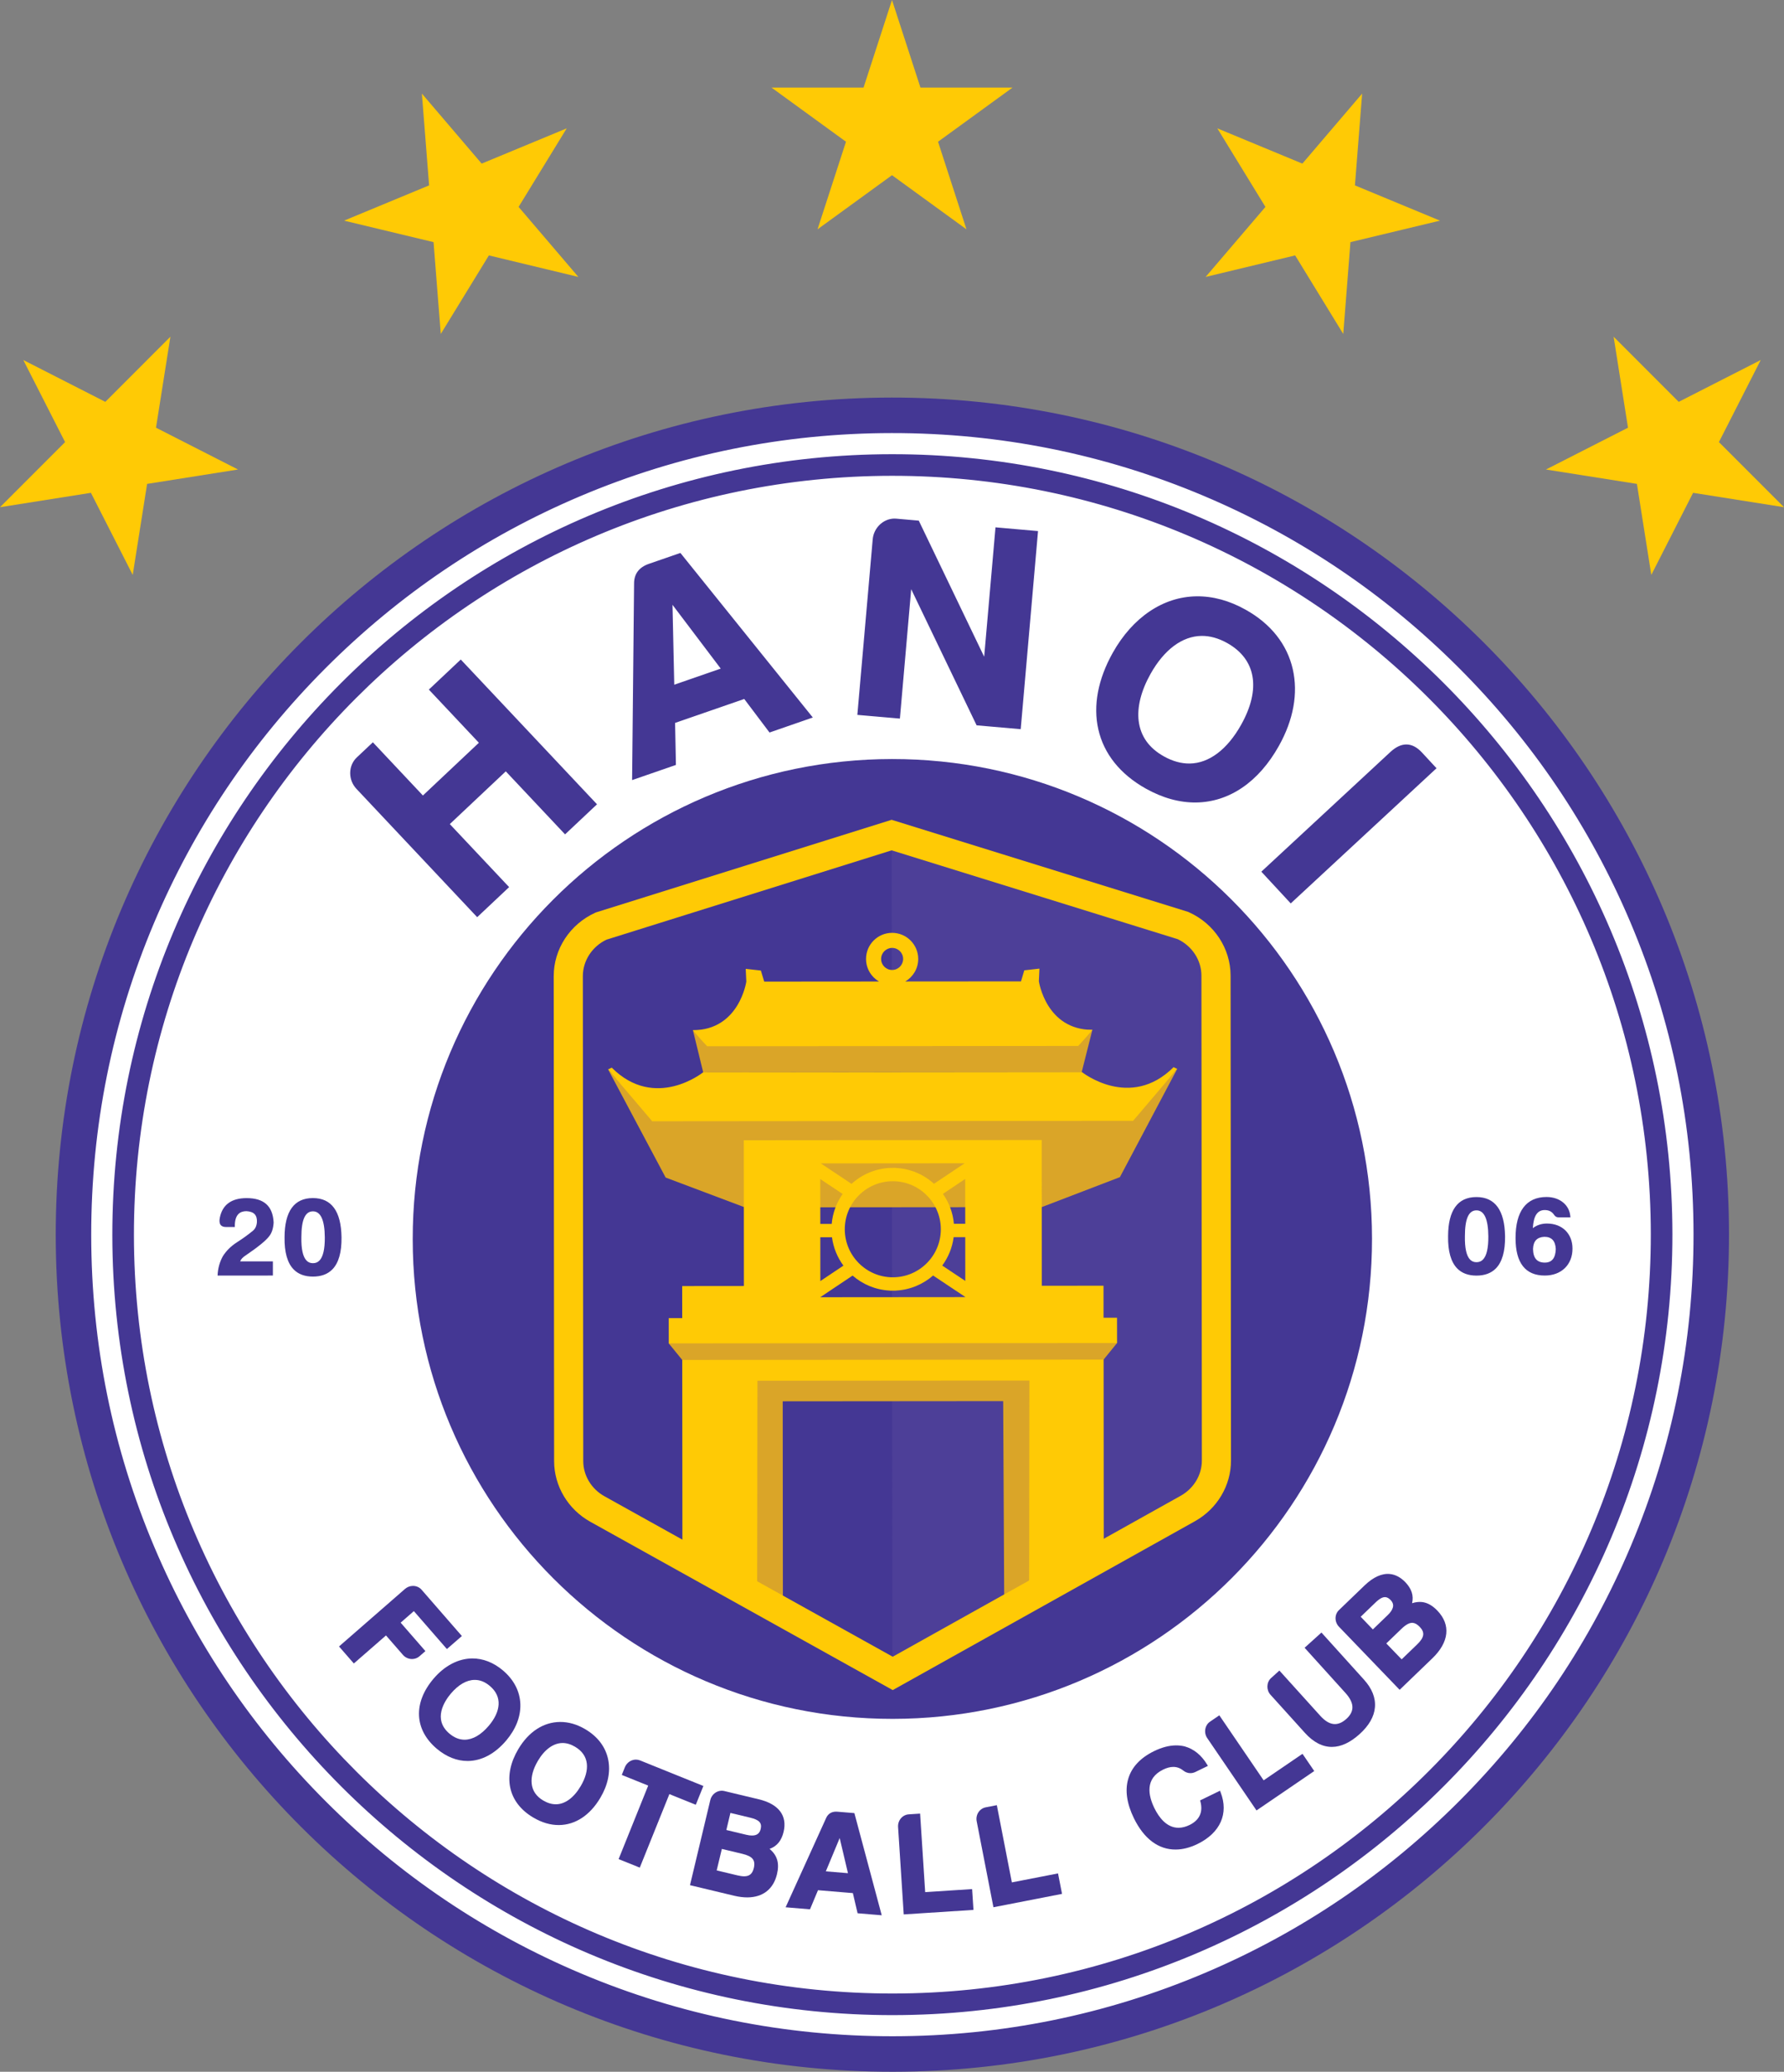 <svg viewBox="-0.06 0.44 578.1 670.98" xmlns="http://www.w3.org/2000/svg">
<rect x="-0.06" y="0.44" width="578.1" height="670.98" fill="#808080" stroke="none"/>
<style>tspan { white-space:pre }
		.shp0 { fill: #443794 } 
		.shp1 { fill: #ffffff } 
		.shp2 { fill: #4d3f98 } 
		.shp3 { fill: #daa528 } 
		.shp4 { fill: #ffca05 }</style>
<path class="shp0" d="m560.22 400.08c0.12 149.73-121.15 271.21-270.88 271.34-149.73 0.12-271.21-121.15-271.34-270.88s121.15-271.21 270.88-271.34c149.72-0.13 271.21 121.15 271.34 270.88z"></path>
<path class="shp1" d="m289.33 659.92c-35.05 0.03-69.05-6.81-101.07-20.32-30.93-13.05-58.71-31.74-82.57-55.56s-42.6-51.57-55.7-82.47c-13.57-32-20.46-65.99-20.49-101.04s6.8-69.05 20.31-101.07c13.05-30.92 31.75-58.7 55.57-82.57 23.82-23.86 51.57-42.6 82.47-55.7 32-13.57 65.99-20.46 101.04-20.49 35.04-0.03 69.05 6.8 101.07 20.32 30.92 13.05 58.7 31.74 82.56 55.56s42.61 51.57 55.71 82.47c13.56 32 20.46 65.99 20.49 101.04 0.03 35.04-6.81 69.05-20.32 101.07-13.05 30.92-31.74 58.7-55.56 82.56-23.82 23.87-51.57 42.61-82.48 55.71-31.99 13.56-65.99 20.46-101.03 20.49zm-0.44-512.38c-139.38 0.12-252.67 113.61-252.55 252.99 0.12 139.37 113.6 252.67 252.98 252.55s252.68-113.61 252.56-252.99-113.61-252.67-252.99-252.55zm245.99 252.56c0.11 135.73-109.83 245.86-245.56 245.98-135.74 0.11-245.86-109.83-245.98-245.56s109.82-245.86 245.56-245.98c135.73-0.11 245.86 109.83 245.98 245.56z" fill-rule="evenodd"></path>
<path class="shp0" d="m444.54 401.57c0.07 85.84-69.46 155.49-155.3 155.56s-155.49-69.46-155.56-155.3c-0.08-85.84 69.45-155.49 155.3-155.56 85.84-0.07 155.49 69.46 155.56 155.3zm-366.77 7.39h10.6v4.59l-17.92 0.01 0.01-0.17c0.1-2.21 0.68-4.26 1.69-6.09 1.11-1.77 2.66-3.3 4.6-4.54 1.91-1.21 3.65-2.48 5.18-3.75 0.73-0.61 1.16-1.52 1.26-2.72 0.07-1.12-0.17-1.99-0.7-2.58-0.56-0.61-1.48-0.95-2.73-1.01-1.09 0.01-1.96 0.32-2.56 0.93-0.8 0.8-1.19 2.16-1.17 4.03l0.01 0.17h-2.89c-0.77 0-1.33-0.21-1.68-0.63-0.41-0.5-0.51-1.28-0.31-2.32 0.83-4.25 3.75-6.4 8.68-6.41 5.64 0 8.5 2.58 8.77 7.89-0.11 1.92-0.58 3.37-1.43 4.44-0.97 1.34-3.59 3.49-7.59 6.2-1 0.64-1.61 1.3-1.82 1.96z" fill-rule="evenodd"></path>
<path class="shp0" d="m101.33 388.46c-6.06 0-9.15 4.26-9.18 12.67-0.08 4.86 0.92 8.39 2.97 10.46 1.5 1.53 3.6 2.3 6.23 2.3 2.65 0 4.77-0.78 6.28-2.32 2.04-2.07 3.04-5.56 2.98-10.39-0.12-8.45-3.24-12.73-9.28-12.72zm0.01 4.3c2.52-0.01 3.81 2.83 3.85 8.43 0.03 3.79-0.56 6.32-1.75 7.52-0.56 0.57-1.25 0.84-2.09 0.84s-1.51-0.27-2.06-0.83c-1.19-1.21-1.76-3.76-1.69-7.6 0-5.62 1.22-8.36 3.74-8.36zm377.03-4.63c-6.06 0.01-9.15 4.27-9.18 12.67-0.08 4.87 0.92 8.39 2.97 10.47 1.5 1.53 3.6 2.3 6.23 2.3 2.65 0 4.77-0.78 6.28-2.32 2.04-2.07 3.04-5.57 2.98-10.39-0.12-8.45-3.24-12.73-9.28-12.73zm0.01 4.31c2.52-0.01 3.81 2.83 3.85 8.43 0.03 3.79-0.56 6.32-1.75 7.52-0.56 0.57-1.25 0.84-2.09 0.84s-1.51-0.27-2.06-0.83c-1.19-1.21-1.76-3.76-1.69-7.6 0-5.63 1.22-8.36 3.74-8.36zm22.86 4.27c-1.77 0-3.31 0.51-4.59 1.49 0.23-3.99 1.46-5.85 3.86-5.86 1.34 0 2.33 0.51 3.02 1.54 0.36 0.56 0.84 0.83 1.46 0.83l3.83-0.01-0.01-0.17c-0.22-3.78-3.4-6.42-7.73-6.42-6.57 0.01-10.04 4.62-10.03 13.32 0 8.05 3.19 12.13 9.48 12.12 5.37 0 8.98-3.51 8.97-8.73 0-4.85-3.33-8.11-8.26-8.11zm-0.71 12.65c-2.53 0-3.78-1.46-3.82-4.45 0.1-2.51 1.3-3.79 3.67-3.9 2.36 0 3.57 1.3 3.71 3.95-0.1 2.96-1.27 4.4-3.56 4.4zm-345.96-111.87 10.35-9.74-19.22-20.41 18.14-17.08 19.21 20.41 10.35-9.74-44.15-46.89-10.34 9.74 16.21 17.22-18.14 17.08-16.21-17.23-5.21 4.9c-1.37 1.3-2.13 3.09-2.14 5.05 0 1.92 0.72 3.74 2.03 5.13l39.12 41.56z" fill-rule="evenodd"></path>
<path class="shp0" d="m218.97 248.18-14.2 4.91 0.64-63.56c-0.04-3.18 1.57-5.36 4.8-6.48l10.21-3.53 42.91 53.3-14.03 4.86-8.19-10.86-22.41 7.75 0.27 13.61zm-0.54-25.98 15.06-5.22-15.63-20.66 0.57 25.88zm73.12 10.97-13.79-1.2 4.98-56.86c0.33-3.72 3.4-6.67 7-6.72 0.22 0 0.45 0.01 0.67 0.03l7.26 0.64 21.19 44.08 3.67-41.91 13.78 1.21-5.61 64.16-14.29-1.25-21.2-44.09-3.66 41.91zm64.3 3.48c-1.74-7.67-0.12-16.24 4.68-24.8 6.44-11.48 16.33-18.15 27.13-18.28 5.33-0.07 10.71 1.4 15.99 4.37 8.12 4.55 13.38 11.2 15.21 19.22 1.79 7.82 0.23 16.42-4.51 24.87-6.54 11.68-16.07 18.18-26.84 18.31-5.36 0.06-10.85-1.46-16.31-4.52-8.26-4.63-13.57-11.26-15.35-19.17zm13.08-2.69c0.61 4.9 3.34 8.74 8.12 11.42 2.83 1.59 5.66 2.38 8.41 2.34 6.25-0.07 12.17-4.53 16.66-12.54 6.5-11.58 4.85-21.23-4.5-26.47-2.8-1.57-5.6-2.35-8.33-2.32-6.25 0.08-12.12 4.45-16.53 12.32-3.06 5.46-4.39 10.74-3.83 15.25zm39.74 48.79 41.86-38.8c1.7-1.57 3.41-2.38 5.07-2.4 1.78-0.02 3.49 0.85 5.11 2.59l4.73 5.11-47.24 43.78-9.53-10.28zm-272.82 254.12c-0.64 0.56-1.48 0.87-2.35 0.88-1.15 0.01-2.24-0.48-2.99-1.34l-5.49-6.3-10.42 9.08-4.8-5.51 21.39-18.64c0.71-0.62 1.61-0.96 2.55-0.97 1.09-0.01 2.12 0.44 2.81 1.23l13.06 15-4.85 4.22-10.71-12.29-4.28 3.74 8.02 9.21-1.94 1.69z" fill-rule="evenodd"></path>
<path class="shp0" d="m168.56 552.37c0.13 4.01-1.46 8.08-4.58 11.77-3.65 4.3-7.95 6.59-12.45 6.63-3.48 0.03-6.96-1.35-10.08-3.99-7.26-6.16-7.66-14.83-1.05-22.63 3.57-4.21 8.02-6.55 12.54-6.59 3.49-0.03 6.94 1.31 9.98 3.89 3.56 3.02 5.5 6.79 5.64 10.92zm-7.05 0.14c0.13-2.31-0.83-4.34-2.84-6.04-1.55-1.32-3.21-1.98-4.93-1.96-2.6 0.02-5.26 1.56-7.7 4.43-1.98 2.34-5.99 8.28-0.46 12.97 1.57 1.32 3.24 1.99 4.96 1.97 2.61-0.02 5.3-1.59 7.79-4.52 1.96-2.32 3.06-4.68 3.18-6.85z" fill-rule="evenodd"></path>
<path class="shp0" d="m197.02 570.31c0.8 3.94-0.07 8.22-2.54 12.38-3.34 5.65-8.09 8.78-13.38 8.83-2.77 0.03-5.6-0.8-8.38-2.45-4.08-2.41-6.66-5.8-7.46-9.78-0.78-3.87 0.13-8.13 2.62-12.34 3.34-5.64 8.14-8.77 13.52-8.82 2.76-0.03 5.53 0.77 8.23 2.37 4.01 2.37 6.57 5.77 7.39 9.81zm-6.92 1.32c-0.26-2.29-1.55-4.13-3.82-5.47-1.36-0.81-2.74-1.22-4.08-1.21-2.94 0.03-5.77 2.08-7.95 5.76-1.55 2.62-2.25 5.15-2.03 7.33 0.23 2.34 1.5 4.2 3.75 5.53 1.39 0.82 2.78 1.23 4.13 1.22 2.94-0.02 5.79-2.11 8.01-5.87 1.55-2.61 2.24-5.13 1.99-7.29zm35.31 13.32-8.56-3.45-9.59 23.81-6.86-2.76 9.59-23.81-8.56-3.45 1.01-2.52c0.59-1.45 2.01-2.43 3.54-2.45 0.47 0 0.92 0.09 1.36 0.26l20.53 8.28-2.46 6.09z" fill-rule="evenodd"></path>
<path class="shp0" d="m253.86 593.73c-0.68 2.86-2.17 4.67-4.55 5.51 2.51 2.08 3.26 4.65 2.41 8.19-1.15 4.8-4.53 7.47-9.52 7.52-1.36 0.01-2.83-0.17-4.38-0.54l-14.29-3.42 6.59-27.6c0.41-1.72 1.95-2.97 3.66-2.99 0.29 0 0.58 0.03 0.86 0.1l11.16 2.67c6.46 1.54 9.32 5.29 8.06 10.56zm-18.55-0.61 6.47 1.55c0.7 0.17 1.34 0.25 1.88 0.24 1.55-0.01 2.43-0.68 2.77-2.1 0.47-1.98-0.46-2.99-3.42-3.69l-6.38-1.53-1.32 5.53zm8.45 9.28c-0.59-0.67-1.63-1.17-3.26-1.56l-6.65-1.59-1.67 6.96 6.74 1.61c0.86 0.2 1.58 0.3 2.2 0.3 1.7-0.02 2.65-0.84 3.09-2.67 0.32-1.36 0.18-2.32-0.45-3.05z" fill-rule="evenodd"></path>
<path class="shp0" d="m276.8 587.65 8.86 33.09-7.82-0.65-1.53-6.53-11.3-0.94-2.59 6.19-7.9-0.66 13.1-28.85c0.59-1.37 1.7-2.11 3.21-2.12 0.15 0 0.32 0 0.48 0.02l5.49 0.45zm-2.08 19.46-2.68-11.38-4.49 10.78 7.17 0.6zm40.23 5.15 0.44 6.74-22.6 1.46-1.83-28.32c-0.13-2.13 1.42-3.96 3.47-4.09l3.67-0.24 1.64 25.43 15.21-0.98zm27.84-5.08 1.3 6.63-22.23 4.33-5.43-27.86c-0.4-2.09 0.91-4.1 2.92-4.5l3.61-0.7 4.87 25.01 14.96-2.91zm52.69-26.26c2.68 6.89-0.12 13.14-7.48 16.73-2.42 1.18-4.78 1.78-7.02 1.8-5.64 0.06-10.35-3.47-13.62-10.18-2.28-4.69-2.9-8.94-1.84-12.65 1.1-3.82 3.93-6.87 8.43-9.06 2.46-1.2 4.83-1.82 7.02-1.84 0.97-0.01 1.93 0.1 2.86 0.32 2.96 0.84 5.39 2.8 7.24 5.84l0.29 0.48-3.97 1.93c-0.56 0.28-1.13 0.42-1.69 0.42-0.82 0.01-1.62-0.28-2.35-0.86-0.97-0.78-2.06-1.17-3.25-1.16-0.99 0.01-2.08 0.3-3.23 0.86-5.97 2.91-4.85 8.39-2.86 12.48 1.43 2.92 3.96 6.41 7.88 6.37 1.12-0.01 2.31-0.31 3.52-0.9 3.2-1.56 4.42-4.17 3.53-7.55l-0.11-0.41 6.45-3.14 0.2 0.52zm26.53-12.47 3.81 5.58-18.71 12.76-15.98-23.45c-1.18-1.73-0.77-4.15 0.9-5.29l3.03-2.07 14.36 21.06 12.59-8.59zm19.9-24.05c2.64 2.91 3.84 5.95 3.57 9.01-0.26 3-1.93 5.91-4.95 8.64-3.03 2.74-6.03 4.14-8.93 4.16-3.09 0.03-6.05-1.5-8.8-4.54l-11.18-12.37c-1.38-1.52-1.29-4.03 0.18-5.36l2.72-2.46 13.27 14.68c1.61 1.78 3.21 2.68 4.76 2.66 1.19-0.01 2.4-0.55 3.61-1.62 1.27-1.12 1.95-2.33 2.02-3.59 0.09-1.48-0.66-3.11-2.21-4.83l-13.28-14.68 5.46-4.93 13.76 15.23z" fill-rule="evenodd"></path>
<path class="shp0" d="m465.71 522.07c4.42 4.59 3.82 10.22-1.63 15.46l-10.59 10.19-19.68-20.45c-0.69-0.72-1.08-1.68-1.09-2.69-0.01-1.03 0.38-1.98 1.1-2.67l8.27-7.96c2.87-2.76 5.66-4.01 8.29-3.73 1.78 0.19 3.44 1.08 4.96 2.65 2.03 2.12 2.75 4.35 2.18 6.8 1.13-0.36 2.18-0.48 3.18-0.38 1.75 0.19 3.4 1.1 5.01 2.78zm-11.57 15.78 4.99-4.8c2.38-2.29 2.62-3.9 0.86-5.73-0.76-0.78-1.48-1.2-2.2-1.28-1.04-0.11-2.21 0.5-3.69 1.91l-4.93 4.75 4.97 5.15zm-8.54-18.34-4.73 4.55 3.94 4.1 4.8-4.62c0.93-0.89 1.5-1.74 1.69-2.52 0.22-0.85-0.03-1.64-0.75-2.39-0.55-0.56-1.08-0.86-1.62-0.92-0.9-0.1-1.96 0.47-3.33 1.8z" fill-rule="evenodd"></path>
<path class="shp2" d="m384.72 300.16-95.84-33.27 0.23 276.48 97.19-52.13c5.74-3.25 9.27-9.24 9.26-15.71l-0.13-158.95c-0.01-7.04-4.18-13.44-10.71-16.42z"></path>
<path class="shp3" d="m377.51 351.03-19.03 8.24-138.53 0.12-19.04-8.21-3.91-4.39 18.64 35.02 25.34 9.54 24.44 0.1 47.65-0.04 24.44-0.02 25.33-9.71 18.57-35.05-3.9 4.4zm-153.03-16.94 3.33 13.65 61.08-0.07 61.57-0.01 3.46-13.68-129.44 0.11z"></path>
<path class="shp4" d="m381.41 346.63-14.3 16.82-155.82 0.13-14.29-16.79 1.17-0.57c14.08 14.05 29.63 1.5 29.63 1.5l122.67-0.11s15.65 12.52 29.77-1.55l1.17 0.57zm-27.49-12.65s-2.09 2.57-4.6 5.21l-120.23 0.1c-2.52-2.64-4.61-5.2-4.61-5.2 15.04-0.02 17.3-15.74 17.3-15.74l-0.19-4.13 4.91 0.55 1.08 3.58 37.2-0.03c-2.51-1.47-4.2-4.19-4.2-7.3-0.01-4.66 3.78-8.46 8.45-8.46 4.66 0 8.45 3.78 8.46 8.45 0 3.11-1.69 5.83-4.19 7.3l37.49-0.03 1.07-3.58 4.91-0.56-0.19 4.13h0.01s2.29 15.72 17.33 15.71zm-68.46-22.96c0 1.97 1.61 3.57 3.58 3.56 1.96 0 3.56-1.6 3.56-3.57s-1.6-3.57-3.57-3.57c-1.97 0.01-3.57 1.61-3.57 3.58zm76.45 116.2 0.01 8.19-1.35 0.4-143.35 0.12-0.57-0.4-0.01-8.19h4.37l-0.01-10.38 20-0.02-0.03-47.21 96.53-0.08 0.03 47.21 20-0.02 0.01 10.38h4.37zm-96.14-11.88 7.48-5c-1.95-2.64-3.26-5.78-3.71-9.19h-3.78l0.01 14.19zm-0.01-18.51h3.69c0.31-3.59 1.58-6.91 3.55-9.7l-7.26-4.83 0.02 14.53zm23.48-13.83c-8.58 0.01-15.56 6.99-15.55 15.57s7 15.56 15.58 15.55 15.55-6.99 15.54-15.57-6.99-15.56-15.57-15.55zm-23.31-5.77 9.95 6.63c3.3-3.01 7.62-4.92 12.37-5.16v-0.02h0.99l0.98-0.01v0.03c4.75 0.23 9.07 2.13 12.38 5.13l9.93-6.64-46.6 0.04zm46.78 5.04-7.22 4.83c1.97 2.79 3.24 6.1 3.56 9.69h3.68l-0.02-14.52zm0.02 18.84h-3.76c-0.44 3.42-1.75 6.56-3.7 9.21l7.47 4.97-0.01-14.18zm-46.95 19.46 46.97-0.04v-0.04l-10.44-6.95c-3.26 2.84-7.45 4.65-12.06 4.88v0.02h-1.96v-0.02c-4.61-0.22-8.8-2.02-12.07-4.86l-10.44 6.98v0.03z" fill-rule="evenodd"></path>
<path class="shp3" d="m216.65 435.53 4.68 5.74 135.92-0.12 4.67-5.74-145.27 0.12z"></path>
<path class="shp4" d="m221.02 440.89 0.06 68 27.38 11.12-0.06-71.6 81.79 0.6 0.06 70.93 27.36-12.1-0.05-67.06-136.54 0.11z"></path>
<path class="shp3" d="m245.39 447.62-0.1 73.02 8.35 2.74-0.06-69.1 71.44-0.06 0.36 69.41 8.04-3.69 0.1-72.39-88.13 0.07z"></path>
<path class="shp4" d="m289.23 547.81-98.01-54.52c-7.22-4.02-11.71-11.54-11.72-19.64l-0.13-157.05c-0.01-8.78 5.27-16.84 13.45-20.55l0.26-0.12 0.28-0.08 95.51-29.9 96.08 29.82 0.27 0.12c8.19 3.69 13.48 11.74 13.49 20.52l0.13 157.06c0.01 8.09-4.47 15.62-11.68 19.65l-97.93 54.69zm-92.76-243.04c-4.67 2.22-7.66 6.83-7.66 11.82l0.13 157.06c0.01 4.67 2.64 9.03 6.87 11.38l93.41 51.97 93.33-52.13c4.23-2.36 6.85-6.73 6.85-11.4l-0.14-157.05c0-4.99-3.01-9.59-7.68-11.81l-92.7-28.77-92.41 28.93zm92.52-304.33 9.22 28.37h29.83l-24.13 17.53 9.21 28.37-24.13-17.53-24.13 17.53 9.22-28.37-24.13-17.53h29.82l9.22-28.37zm-152.34 30.31 19.37 22.68 27.56-11.42-15.59 25.44 19.37 22.68-29-6.97-15.59 25.44-2.34-29.74-29-6.96 27.56-11.42-2.34-29.73zm-129.16 86.29 26.58 13.55 21.09-21.1-4.67 29.47 26.58 13.54-29.46 4.66-4.66 29.47-13.55-26.58-29.46 4.66 21.09-21.09-13.54-26.58zm563.01 0-13.55 26.58 21.09 21.09-29.46-4.66-13.54 26.58-4.66-29.47-29.47-4.66 26.58-13.54-4.66-29.47 21.09 21.1 26.58-13.55zm-129.16-86.29-2.34 29.73 27.56 11.42-29.01 6.96-2.33 29.74-15.59-25.44-29.01 6.97 19.38-22.68-15.59-25.44 27.56 11.42 19.37-22.68z" fill-rule="evenodd"></path>
</svg>